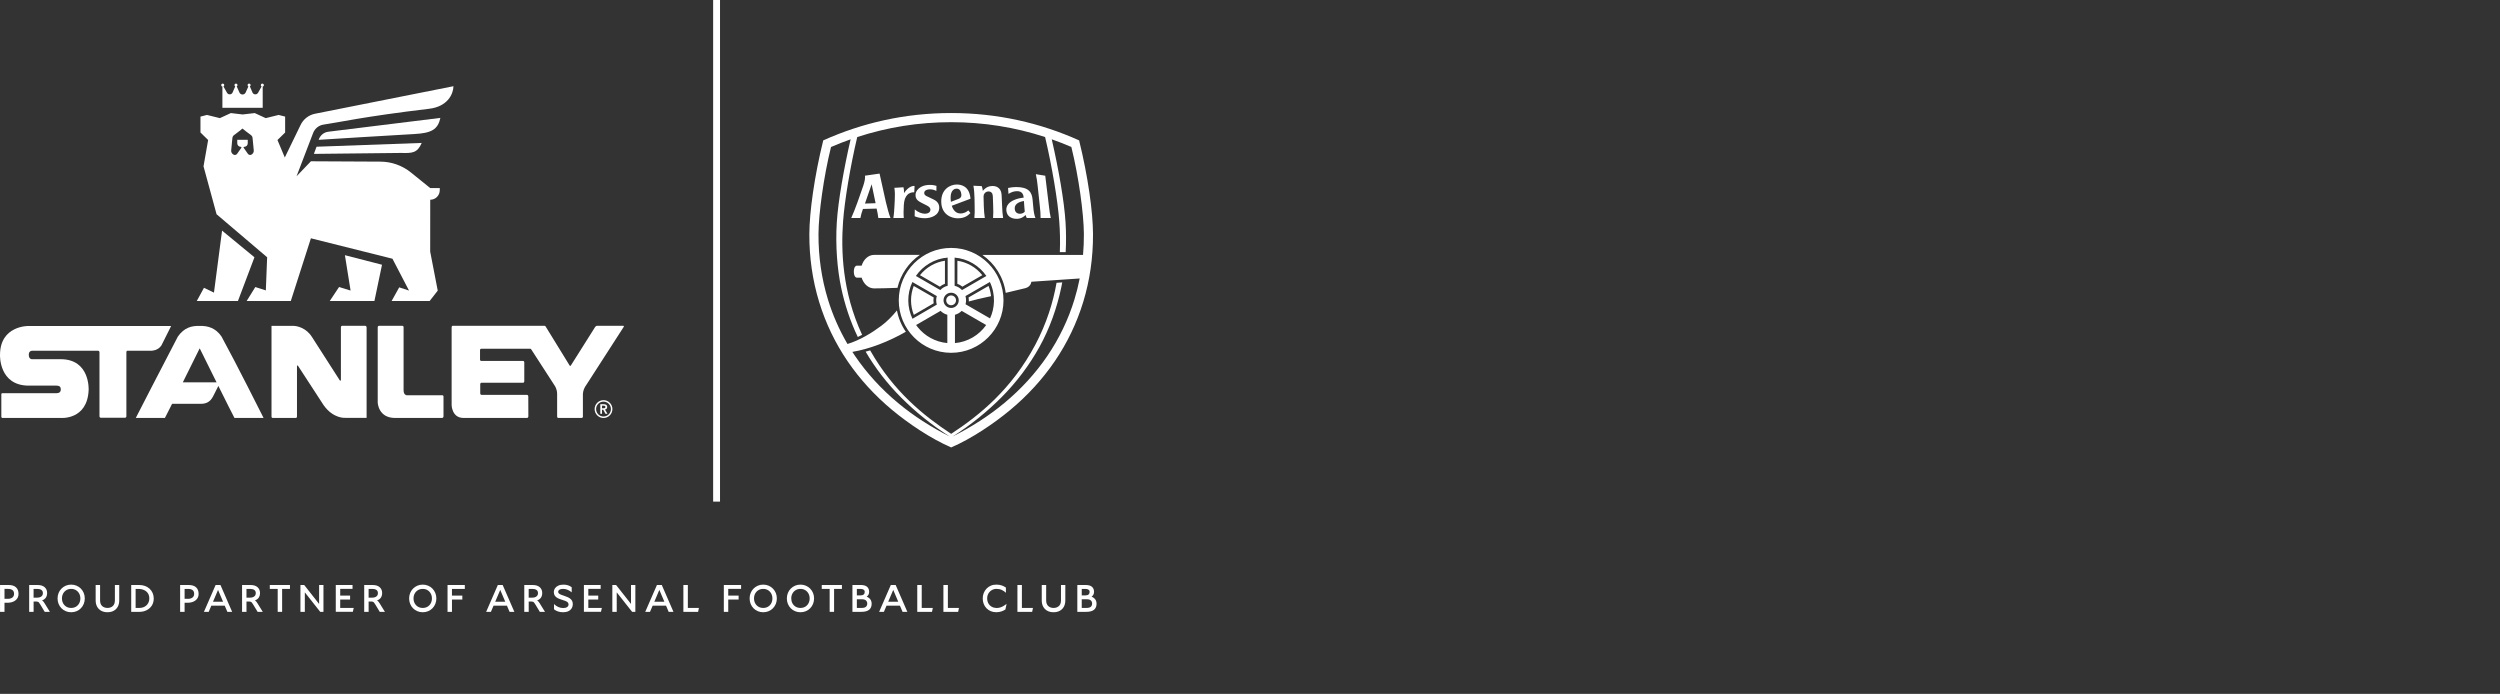 <svg width="245" height="68" viewBox="0 0 245 68" fill="none" xmlns="http://www.w3.org/2000/svg">
<rect x="0" y="0" width="245" height="68" fill="#333333" stroke="none"/>
<path d="M0.834 57.329C1.162 57.329 1.408 57.406 1.571 57.56C1.734 57.713 1.815 57.925 1.815 58.196C1.815 58.375 1.771 58.53 1.681 58.66C1.59 58.789 1.464 58.89 1.299 58.962C1.133 59.033 0.939 59.07 0.713 59.07H0.441V59.963H0.003V57.33H0.834V57.329ZM0.76 58.686C0.948 58.686 1.098 58.644 1.21 58.56C1.321 58.476 1.378 58.355 1.378 58.198C1.378 58.032 1.327 57.908 1.225 57.83C1.123 57.751 0.977 57.712 0.786 57.712H0.441V58.684H0.761L0.76 58.686Z" fill="white"></path>
<path d="M3.961 59.262C3.91 59.175 3.866 59.111 3.829 59.067C3.793 59.022 3.758 58.992 3.722 58.976C3.688 58.961 3.648 58.953 3.601 58.953H3.293V59.963H2.859V57.331H3.69C3.989 57.331 4.217 57.403 4.378 57.547C4.539 57.691 4.618 57.88 4.618 58.114C4.618 58.288 4.578 58.437 4.497 58.562C4.416 58.687 4.288 58.781 4.112 58.848C4.165 58.87 4.211 58.904 4.247 58.949C4.284 58.995 4.317 59.04 4.347 59.086L4.89 59.963H4.383L3.961 59.263V59.262ZM3.645 58.569C3.81 58.569 3.943 58.531 4.048 58.455C4.152 58.378 4.203 58.268 4.203 58.123C4.203 57.988 4.156 57.886 4.063 57.817C3.97 57.749 3.824 57.714 3.626 57.714H3.291V58.569H3.644H3.645Z" fill="white"></path>
<path d="M6.975 57.293C7.166 57.293 7.343 57.328 7.505 57.398C7.668 57.467 7.809 57.564 7.93 57.688C8.05 57.811 8.143 57.954 8.209 58.117C8.276 58.281 8.308 58.457 8.308 58.647C8.308 58.837 8.276 59.013 8.209 59.178C8.143 59.343 8.05 59.486 7.93 59.609C7.809 59.733 7.668 59.828 7.508 59.896C7.346 59.965 7.168 60 6.975 60C6.782 60 6.606 59.966 6.445 59.896C6.281 59.828 6.14 59.731 6.02 59.609C5.9 59.486 5.807 59.343 5.74 59.178C5.674 59.013 5.641 58.836 5.641 58.647C5.641 58.458 5.674 58.281 5.74 58.117C5.807 57.954 5.9 57.811 6.02 57.688C6.14 57.564 6.281 57.469 6.442 57.398C6.604 57.328 6.782 57.293 6.975 57.293ZM6.975 59.578C7.154 59.578 7.311 59.537 7.445 59.456C7.58 59.375 7.685 59.263 7.761 59.122C7.837 58.98 7.875 58.821 7.875 58.645C7.875 58.468 7.837 58.312 7.761 58.171C7.685 58.03 7.58 57.918 7.445 57.836C7.311 57.753 7.154 57.712 6.975 57.712C6.796 57.712 6.639 57.753 6.503 57.836C6.367 57.918 6.262 58.03 6.186 58.171C6.11 58.313 6.072 58.47 6.072 58.645C6.072 58.819 6.11 58.98 6.186 59.122C6.262 59.263 6.367 59.375 6.503 59.456C6.639 59.537 6.796 59.578 6.975 59.578Z" fill="white"></path>
<path d="M11.685 58.844C11.685 59.078 11.638 59.281 11.544 59.454C11.45 59.627 11.317 59.761 11.143 59.856C10.97 59.951 10.767 59.998 10.532 59.998C10.296 59.998 10.093 59.951 9.92 59.856C9.748 59.762 9.613 59.628 9.518 59.454C9.423 59.281 9.374 59.078 9.374 58.844V57.329H9.808V58.837C9.808 59.082 9.876 59.268 10.011 59.391C10.145 59.514 10.319 59.577 10.532 59.577C10.745 59.577 10.922 59.516 11.057 59.391C11.191 59.267 11.259 59.082 11.259 58.837V57.329H11.685V58.844Z" fill="white"></path>
<path d="M13.641 57.33C13.854 57.33 14.049 57.363 14.224 57.43C14.399 57.497 14.549 57.59 14.676 57.71C14.801 57.831 14.898 57.971 14.966 58.131C15.034 58.291 15.066 58.465 15.066 58.654C15.066 58.912 15.006 59.139 14.885 59.336C14.763 59.532 14.595 59.686 14.378 59.797C14.161 59.909 13.908 59.964 13.619 59.964H12.859V57.331H13.641V57.33ZM13.637 59.578C13.848 59.578 14.028 59.536 14.175 59.452C14.323 59.368 14.437 59.257 14.515 59.115C14.594 58.974 14.633 58.817 14.633 58.642C14.633 58.456 14.59 58.292 14.502 58.153C14.415 58.014 14.29 57.907 14.127 57.83C13.964 57.752 13.769 57.713 13.541 57.713H13.291V59.578H13.636H13.637Z" fill="white"></path>
<path d="M18.483 57.33C18.811 57.33 19.056 57.407 19.219 57.561C19.383 57.714 19.464 57.926 19.464 58.197C19.464 58.376 19.419 58.531 19.329 58.661C19.239 58.79 19.112 58.891 18.948 58.963C18.782 59.034 18.587 59.071 18.361 59.071H18.09V59.964H17.652V57.331H18.483V57.33ZM18.41 58.687C18.598 58.687 18.748 58.645 18.86 58.561C18.971 58.477 19.027 58.356 19.027 58.199C19.027 58.033 18.976 57.91 18.875 57.831C18.773 57.752 18.626 57.713 18.436 57.713H18.091V58.685H18.411L18.41 58.687Z" fill="white"></path>
<path d="M22.282 59.961L22.024 59.357H20.709L20.452 59.961H19.985L21.131 57.329H21.605L22.75 59.961H22.28H22.282ZM20.875 58.969H21.86L21.367 57.812L20.875 58.969Z" fill="white"></path>
<path d="M24.824 59.262C24.773 59.175 24.729 59.111 24.692 59.067C24.656 59.022 24.62 58.992 24.585 58.976C24.551 58.961 24.511 58.953 24.464 58.953H24.155V59.963H23.722V57.331H24.552C24.852 57.331 25.08 57.403 25.241 57.547C25.401 57.691 25.481 57.88 25.481 58.114C25.481 58.288 25.441 58.437 25.36 58.562C25.279 58.687 25.151 58.781 24.974 58.848C25.028 58.87 25.074 58.904 25.11 58.949C25.147 58.995 25.179 59.04 25.209 59.086L25.753 59.963H25.246L24.824 59.263V59.262ZM24.508 58.569C24.673 58.569 24.806 58.531 24.91 58.455C25.015 58.378 25.066 58.268 25.066 58.123C25.066 57.988 25.019 57.886 24.926 57.817C24.833 57.749 24.687 57.714 24.488 57.714H24.154V58.569H24.507H24.508Z" fill="white"></path>
<path d="M28.416 57.33V57.713H27.648V59.962H27.214V57.713H26.44V57.33H28.416Z" fill="white"></path>
<path d="M29.812 57.33L31.273 59.188V57.33H31.699V59.962H31.383L29.873 58.052V59.962H29.443V57.33H29.81H29.812Z" fill="white"></path>
<path d="M34.548 57.33V57.712H33.34V58.372H34.309V58.755H33.34V59.577H34.666L34.578 59.959H32.906V57.327H34.548V57.33Z" fill="white"></path>
<path d="M36.794 59.262C36.743 59.175 36.699 59.111 36.662 59.067C36.626 59.022 36.59 58.992 36.555 58.976C36.521 58.961 36.481 58.953 36.434 58.953H36.125V59.963H35.692V57.331H36.522C36.822 57.331 37.05 57.403 37.211 57.547C37.371 57.691 37.451 57.88 37.451 58.114C37.451 58.288 37.411 58.437 37.33 58.562C37.249 58.687 37.121 58.781 36.944 58.848C36.998 58.87 37.044 58.904 37.08 58.949C37.117 58.995 37.149 59.04 37.179 59.086L37.723 59.963H37.216L36.794 59.263V59.262ZM36.478 58.569C36.642 58.569 36.776 58.531 36.88 58.455C36.985 58.378 37.036 58.268 37.036 58.123C37.036 57.988 36.989 57.886 36.896 57.817C36.803 57.749 36.657 57.714 36.458 57.714H36.124V58.569H36.477H36.478Z" fill="white"></path>
<path d="M41.429 57.293C41.62 57.293 41.797 57.328 41.959 57.398C42.123 57.467 42.264 57.564 42.384 57.688C42.504 57.811 42.597 57.954 42.663 58.117C42.73 58.281 42.763 58.457 42.763 58.647C42.763 58.837 42.73 59.013 42.663 59.178C42.597 59.343 42.504 59.486 42.384 59.609C42.264 59.733 42.123 59.828 41.962 59.896C41.8 59.965 41.622 60 41.429 60C41.236 60 41.061 59.966 40.899 59.896C40.735 59.828 40.594 59.731 40.474 59.609C40.354 59.486 40.261 59.343 40.195 59.178C40.128 59.013 40.095 58.836 40.095 58.647C40.095 58.458 40.128 58.281 40.195 58.117C40.261 57.954 40.354 57.811 40.474 57.688C40.594 57.564 40.735 57.469 40.896 57.398C41.058 57.328 41.236 57.293 41.429 57.293ZM41.429 59.578C41.608 59.578 41.765 59.537 41.899 59.456C42.034 59.375 42.139 59.263 42.215 59.122C42.291 58.98 42.329 58.821 42.329 58.645C42.329 58.468 42.291 58.312 42.215 58.171C42.139 58.03 42.034 57.918 41.899 57.836C41.765 57.753 41.608 57.712 41.429 57.712C41.25 57.712 41.093 57.753 40.957 57.836C40.822 57.918 40.716 58.03 40.64 58.171C40.564 58.313 40.526 58.47 40.526 58.645C40.526 58.819 40.564 58.98 40.64 59.122C40.716 59.263 40.822 59.375 40.957 59.456C41.093 59.537 41.25 59.578 41.429 59.578Z" fill="white"></path>
<path d="M44.293 58.756V59.962H43.859V57.33H45.552V57.713H44.291V58.372H45.309V58.755H44.291L44.293 58.756Z" fill="white"></path>
<path d="M49.939 59.962L49.681 59.358H48.366L48.109 59.962H47.643L48.788 57.33H49.262L50.408 59.962H49.938H49.939ZM48.531 58.97H49.516L49.023 57.812L48.531 58.97Z" fill="white"></path>
<path d="M52.481 59.262C52.43 59.175 52.386 59.111 52.349 59.067C52.313 59.022 52.278 58.992 52.242 58.976C52.208 58.961 52.168 58.953 52.121 58.953H51.813V59.963H51.379V57.331H52.21C52.509 57.331 52.737 57.403 52.898 57.547C53.059 57.691 53.138 57.88 53.138 58.114C53.138 58.288 53.098 58.437 53.017 58.562C52.936 58.687 52.808 58.781 52.632 58.848C52.685 58.87 52.731 58.904 52.767 58.949C52.804 58.995 52.837 59.04 52.867 59.086L53.41 59.963H52.903L52.481 59.263V59.262ZM52.165 58.569C52.33 58.569 52.463 58.531 52.568 58.455C52.672 58.378 52.723 58.268 52.723 58.123C52.723 57.988 52.676 57.886 52.583 57.817C52.49 57.749 52.344 57.714 52.146 57.714H51.811V58.569H52.164H52.165Z" fill="white"></path>
<path d="M54.702 58.001C54.702 58.069 54.73 58.128 54.789 58.173C54.848 58.221 54.925 58.261 55.02 58.295C55.116 58.33 55.218 58.365 55.325 58.403C55.42 58.434 55.515 58.471 55.611 58.512C55.706 58.552 55.794 58.602 55.872 58.661C55.95 58.72 56.013 58.794 56.061 58.88C56.11 58.967 56.133 59.073 56.133 59.195C56.133 59.352 56.096 59.491 56.023 59.612C55.95 59.732 55.843 59.827 55.703 59.896C55.564 59.964 55.392 60 55.189 60C54.985 60 54.816 59.972 54.668 59.918C54.519 59.865 54.393 59.795 54.293 59.712V59.196C54.422 59.323 54.563 59.422 54.715 59.487C54.866 59.554 55.026 59.587 55.193 59.587C55.36 59.587 55.497 59.554 55.586 59.487C55.673 59.42 55.718 59.338 55.718 59.237C55.718 59.146 55.686 59.073 55.626 59.019C55.565 58.965 55.485 58.921 55.387 58.884C55.289 58.849 55.184 58.813 55.071 58.779C54.976 58.75 54.88 58.716 54.786 58.678C54.692 58.64 54.608 58.594 54.532 58.539C54.456 58.486 54.395 58.416 54.347 58.334C54.3 58.25 54.278 58.147 54.278 58.024C54.278 57.884 54.316 57.759 54.392 57.649C54.468 57.54 54.576 57.454 54.717 57.39C54.858 57.325 55.027 57.294 55.223 57.294C55.545 57.294 55.814 57.38 56.027 57.552V58.053C55.915 57.952 55.786 57.869 55.642 57.806C55.497 57.742 55.344 57.711 55.182 57.711C55.02 57.711 54.907 57.738 54.824 57.793C54.742 57.848 54.702 57.918 54.702 58.002V58.001Z" fill="white"></path>
<path d="M58.864 57.33V57.712H57.656V58.372H58.626V58.755H57.656V59.577H58.982L58.895 59.959H57.223V57.327H58.864V57.33Z" fill="white"></path>
<path d="M60.377 57.33L61.839 59.188V57.33H62.265V59.962H61.949L60.439 58.052V59.962H60.009V57.33H60.376H60.377Z" fill="white"></path>
<path d="M65.53 59.962L65.273 59.358H63.958L63.7 59.962H63.234L64.38 57.33H64.854L65.999 59.962H65.529H65.53ZM64.124 58.97H65.109L64.616 57.812L64.124 58.97Z" fill="white"></path>
<path d="M68.414 59.961H66.971V57.329H67.409V59.579H68.495L68.414 59.961Z" fill="white"></path>
<path d="M71.368 58.755V59.961H70.935V57.329H72.627V57.712H71.367V58.371H72.384V58.754H71.367L71.368 58.755Z" fill="white"></path>
<path d="M74.796 57.293C74.987 57.293 75.165 57.328 75.327 57.398C75.49 57.467 75.631 57.564 75.751 57.688C75.871 57.811 75.964 57.954 76.031 58.117C76.097 58.281 76.13 58.457 76.13 58.647C76.13 58.837 76.097 59.013 76.031 59.178C75.964 59.343 75.871 59.486 75.751 59.609C75.631 59.733 75.49 59.828 75.329 59.896C75.167 59.965 74.99 60 74.796 60C74.603 60 74.428 59.966 74.266 59.896C74.103 59.828 73.962 59.731 73.841 59.609C73.721 59.486 73.629 59.343 73.562 59.178C73.495 59.013 73.463 58.836 73.463 58.647C73.463 58.458 73.495 58.281 73.562 58.117C73.629 57.954 73.721 57.811 73.841 57.688C73.962 57.564 74.103 57.469 74.263 57.398C74.425 57.328 74.603 57.293 74.796 57.293ZM74.796 59.578C74.975 59.578 75.132 59.537 75.266 59.456C75.401 59.375 75.507 59.263 75.583 59.122C75.658 58.98 75.696 58.821 75.696 58.645C75.696 58.468 75.658 58.312 75.583 58.171C75.507 58.03 75.401 57.918 75.266 57.836C75.132 57.753 74.975 57.712 74.796 57.712C74.617 57.712 74.461 57.753 74.325 57.836C74.189 57.918 74.083 58.03 74.007 58.171C73.932 58.313 73.894 58.47 73.894 58.645C73.894 58.819 73.932 58.98 74.007 59.122C74.083 59.263 74.189 59.375 74.325 59.456C74.461 59.537 74.617 59.578 74.796 59.578Z" fill="white"></path>
<path d="M78.445 57.293C78.636 57.293 78.814 57.328 78.976 57.398C79.139 57.467 79.28 57.564 79.4 57.688C79.52 57.811 79.613 57.954 79.68 58.117C79.746 58.281 79.779 58.457 79.779 58.647C79.779 58.837 79.746 59.013 79.68 59.178C79.613 59.343 79.52 59.486 79.4 59.609C79.28 59.733 79.139 59.828 78.978 59.896C78.817 59.965 78.639 60 78.445 60C78.252 60 78.077 59.966 77.915 59.896C77.752 59.828 77.611 59.731 77.491 59.609C77.371 59.486 77.278 59.343 77.211 59.178C77.145 59.013 77.112 58.836 77.112 58.647C77.112 58.458 77.145 58.281 77.211 58.117C77.278 57.954 77.371 57.811 77.491 57.688C77.611 57.564 77.752 57.469 77.913 57.398C78.075 57.328 78.252 57.293 78.445 57.293ZM78.445 59.578C78.624 59.578 78.781 59.537 78.916 59.456C79.05 59.375 79.156 59.263 79.232 59.122C79.308 58.98 79.346 58.821 79.346 58.645C79.346 58.468 79.308 58.312 79.232 58.171C79.156 58.03 79.05 57.918 78.916 57.836C78.781 57.753 78.624 57.712 78.445 57.712C78.267 57.712 78.11 57.753 77.974 57.836C77.838 57.918 77.732 58.03 77.657 58.171C77.581 58.313 77.543 58.47 77.543 58.645C77.543 58.819 77.581 58.98 77.657 59.122C77.732 59.263 77.838 59.375 77.974 59.456C78.11 59.537 78.267 59.578 78.445 59.578Z" fill="white"></path>
<path d="M82.508 57.33V57.713H81.74V59.962H81.306V57.713H80.531V57.33H82.508Z" fill="white"></path>
<path d="M85.176 58C85.176 58.202 85.095 58.361 84.933 58.476C85.085 58.532 85.205 58.619 85.291 58.736C85.377 58.852 85.422 58.998 85.422 59.172C85.422 59.425 85.34 59.62 85.176 59.757C85.012 59.893 84.753 59.961 84.398 59.961H83.538V57.329H84.335C84.624 57.329 84.837 57.388 84.972 57.505C85.108 57.621 85.176 57.787 85.176 58ZM84.357 58.346C84.478 58.346 84.572 58.318 84.641 58.258C84.71 58.2 84.744 58.116 84.744 58.008C84.744 57.915 84.709 57.842 84.637 57.791C84.566 57.739 84.466 57.713 84.335 57.713H83.972V58.348H84.357V58.346ZM84.446 59.577C84.634 59.577 84.773 59.539 84.859 59.465C84.946 59.39 84.99 59.286 84.99 59.153C84.99 59.019 84.945 58.917 84.858 58.84C84.77 58.766 84.643 58.728 84.479 58.728H83.972V59.576H84.446V59.577Z" fill="white"></path>
<path d="M88.451 59.962L88.194 59.358H86.879L86.621 59.962H86.155L87.3 57.33H87.775L88.92 59.962H88.45H88.451ZM87.044 58.97H88.029L87.537 57.812L87.044 58.97Z" fill="white"></path>
<path d="M91.335 59.962H89.892V57.33H90.329V59.58H91.416L91.335 59.962Z" fill="white"></path>
<path d="M93.898 59.961H92.454V57.329H92.892V59.579H93.979L93.898 59.961Z" fill="white"></path>
<path d="M97.639 59.582C97.773 59.587 97.901 59.57 98.023 59.531C98.144 59.492 98.257 59.441 98.361 59.378C98.466 59.315 98.56 59.25 98.646 59.184L98.528 59.729C98.425 59.802 98.296 59.865 98.14 59.919C97.985 59.971 97.817 59.998 97.635 59.998C97.439 59.998 97.26 59.964 97.098 59.897C96.936 59.828 96.796 59.734 96.677 59.611C96.559 59.488 96.467 59.345 96.403 59.181C96.339 59.017 96.308 58.84 96.308 58.649C96.308 58.457 96.339 58.287 96.403 58.123C96.467 57.959 96.559 57.815 96.677 57.691C96.796 57.565 96.936 57.468 97.098 57.397C97.26 57.326 97.439 57.292 97.635 57.292C97.831 57.292 98.016 57.318 98.168 57.372C98.319 57.424 98.457 57.494 98.579 57.58V58.093C98.467 57.983 98.335 57.891 98.182 57.818C98.031 57.746 97.856 57.709 97.657 57.709C97.489 57.709 97.335 57.749 97.196 57.831C97.058 57.912 96.948 58.022 96.866 58.162C96.783 58.303 96.743 58.461 96.743 58.638C96.743 58.827 96.783 58.992 96.862 59.133C96.941 59.273 97.049 59.382 97.184 59.459C97.32 59.536 97.472 59.577 97.638 59.582H97.639Z" fill="white"></path>
<path d="M101.151 59.961H99.708V57.329H100.146V59.579H101.232L101.151 59.961Z" fill="white"></path>
<path d="M104.401 58.845C104.401 59.079 104.354 59.282 104.26 59.455C104.166 59.628 104.033 59.762 103.859 59.857C103.687 59.952 103.483 59.999 103.248 59.999C103.013 59.999 102.809 59.952 102.637 59.857C102.464 59.763 102.33 59.629 102.234 59.455C102.139 59.282 102.091 59.079 102.091 58.845V57.33H102.524V58.838C102.524 59.083 102.592 59.269 102.727 59.392C102.861 59.517 103.035 59.578 103.248 59.578C103.461 59.578 103.639 59.517 103.773 59.392C103.908 59.267 103.976 59.083 103.976 58.838V57.33H104.401V58.845Z" fill="white"></path>
<path d="M107.216 58C107.216 58.202 107.135 58.361 106.973 58.476C107.124 58.532 107.244 58.619 107.331 58.736C107.418 58.852 107.461 58.998 107.461 59.172C107.461 59.425 107.379 59.62 107.216 59.757C107.052 59.893 106.792 59.961 106.437 59.961H105.578V57.329H106.374C106.663 57.329 106.876 57.388 107.012 57.505C107.148 57.621 107.216 57.787 107.216 58ZM106.397 58.346C106.517 58.346 106.611 58.318 106.68 58.258C106.749 58.2 106.783 58.116 106.783 58.008C106.783 57.915 106.748 57.842 106.676 57.791C106.606 57.739 106.505 57.713 106.374 57.713H106.011V58.348H106.397V58.346ZM106.484 59.577C106.672 59.577 106.811 59.539 106.897 59.465C106.984 59.39 107.027 59.286 107.027 59.153C107.027 59.019 106.983 58.917 106.896 58.84C106.808 58.766 106.681 58.728 106.517 58.728H106.01V59.576H106.484V59.577Z" fill="white"></path>
<path d="M59.127 40.012C59.222 40.012 59.331 40.004 59.331 39.882C59.331 39.771 59.228 39.758 59.142 39.758H58.998V40.012H59.127ZM58.831 39.613H59.156C59.337 39.613 59.505 39.672 59.505 39.883C59.505 40.018 59.427 40.118 59.288 40.138L59.536 40.553H59.335L59.118 40.155H58.997V40.553H58.83V39.613H58.831Z" fill="white"></path>
<path d="M59.144 39.36C58.743 39.36 58.418 39.687 58.418 40.089C58.418 40.492 58.743 40.818 59.144 40.818C59.545 40.818 59.87 40.492 59.87 40.089C59.87 39.687 59.545 39.36 59.144 39.36ZM59.144 40.964C58.664 40.964 58.273 40.572 58.273 40.089C58.273 39.607 58.664 39.215 59.144 39.215C59.625 39.215 60.016 39.607 60.016 40.089C60.016 40.572 59.625 40.964 59.144 40.964Z" fill="white"></path>
<path d="M16.775 31.945H2.812C2.812 31.945 0.001 31.874 0.001 34.788C0.001 34.788 -0.123 37.792 2.821 37.792H5.53C5.53 37.792 5.948 37.77 5.948 38.082C5.948 38.082 6.051 38.532 5.549 38.532H0.241C0.113 38.532 0.131 38.647 0.131 38.647V40.847C0.131 40.847 0.139 40.958 0.233 40.958H5.948C5.948 40.958 8.571 41.194 8.687 38.208C8.687 38.208 8.844 35.202 5.948 35.202H3.18C3.18 35.202 2.821 35.251 2.821 34.776C2.821 34.776 2.782 34.371 3.18 34.371H9.613C9.613 34.371 9.733 34.371 9.749 34.513V40.793C9.749 40.793 9.745 40.929 9.87 40.936H12.281C12.386 40.908 12.385 40.798 12.385 40.798V34.537C12.385 34.537 12.37 34.371 12.501 34.371H14.853C14.853 34.371 15.469 34.376 15.816 33.856L16.773 31.945H16.775Z" fill="white"></path>
<path d="M43.463 40.807V38.867C43.463 38.719 43.342 38.737 43.342 38.737H39.903C39.903 38.737 39.551 38.759 39.551 38.249V32.068C39.551 31.915 39.433 31.931 39.433 31.931H37.138C37.01 31.931 37.016 32.081 37.016 32.081V39.454C37.016 39.454 37.067 40.959 38.713 40.959H43.326C43.326 40.959 43.462 40.953 43.462 40.807" fill="white"></path>
<path d="M55.935 35.832L58.324 32.043C58.324 32.043 58.396 31.928 58.523 31.928H61.089C61.089 31.928 61.174 31.942 61.13 32.024L57.458 37.723C57.095 38.211 57.124 38.676 57.124 38.676V40.825C57.124 40.825 57.135 40.951 56.999 40.959H54.725C54.594 40.959 54.599 40.825 54.599 40.825V38.606C54.599 38.119 54.361 37.795 54.361 37.795L52.056 34.233C52.027 34.18 51.965 34.179 51.965 34.179H47.157C47.041 34.179 47.043 34.302 47.043 34.302V35.242C47.043 35.242 47.039 35.369 47.154 35.369H51.255C51.255 35.369 51.38 35.364 51.38 35.524V37.356C51.38 37.356 51.388 37.508 51.251 37.508H47.186C47.066 37.508 47.063 37.647 47.063 37.647V38.558C47.063 38.558 47.079 38.697 47.182 38.697H51.644C51.644 38.697 51.773 38.7 51.773 38.856L51.779 40.801C51.779 40.801 51.784 40.957 51.639 40.957H45.384C44.289 40.932 44.26 39.719 44.26 39.719V32.085C44.26 32.085 44.255 31.927 44.379 31.927H53.366C53.366 31.927 53.436 31.929 53.475 32.002L55.827 35.825C55.827 35.825 55.867 35.899 55.936 35.831" fill="white"></path>
<path d="M26.607 40.822C26.607 40.822 26.602 40.956 26.723 40.959H28.982C28.982 40.959 29.104 40.959 29.104 40.822V35.874C29.104 35.874 29.101 35.827 29.134 35.819C29.134 35.819 29.161 35.8 29.199 35.841L31.714 39.706C32.663 41.049 33.823 40.948 33.823 40.948H35.927V32.096C35.927 31.924 35.789 31.931 35.789 31.931H33.524C33.401 31.931 33.409 32.096 33.409 32.096V37.224C33.403 37.3 33.366 37.307 33.366 37.307C33.324 37.318 33.294 37.267 33.294 37.267L30.575 33.028C29.993 32.108 29.093 31.933 28.718 31.933H26.608V40.822H26.607Z" fill="white"></path>
<path d="M17.915 37.471C18.755 35.782 19.57 34.135 19.57 34.135C19.57 34.135 20.382 35.782 21.224 37.471H17.915ZM21.708 32.981C21.137 32.137 20.363 31.917 19.571 31.94C18.776 31.918 18.056 32.099 17.432 32.981C16 35.709 13.308 40.958 13.308 40.958H16.162C16.272 40.749 16.533 40.235 16.866 39.572H19.701C20.16 39.572 20.589 39.423 20.885 38.838C21.05 38.516 21.256 38.107 21.399 37.821C22.099 39.229 22.779 40.588 22.976 40.958C24.287 40.95 24.097 40.95 25.83 40.958C25.83 40.958 23.089 35.494 21.708 32.981Z" fill="white"></path>
<path d="M34.357 28.475L33.226 28.129L32.315 29.499H36.693L37.437 25.945L33.801 25.008L34.357 28.475Z" fill="white"></path>
<path d="M21.763 22.6L20.968 28.677L19.989 28.205L19.284 29.499H23.317L24.936 25.213L21.763 22.6Z" fill="white"></path>
<path d="M43.157 11.554L32.186 12.908C31.737 12.958 31.374 13.266 31.225 13.704C31.225 13.704 38.702 13.233 40.554 13.139C42.287 13.051 42.909 12.695 43.158 11.554" fill="white"></path>
<path d="M30.762 15.081L39.314 14.988C40.422 15.021 40.902 14.988 41.328 14.008L31.021 14.379L30.762 15.081Z" fill="white"></path>
<path d="M24.698 15.118L24.669 15.139C24.553 15.219 24.394 15.197 24.304 15.088L23.865 14.463C23.865 14.422 23.898 14.388 23.938 14.388C24.126 14.388 24.279 14.234 24.279 14.046V13.701H23.252V14.046C23.252 14.234 23.405 14.388 23.593 14.388C23.634 14.388 23.666 14.421 23.666 14.463L23.227 15.088C23.137 15.198 22.979 15.22 22.862 15.139L22.833 15.118C22.71 15.031 22.642 14.885 22.657 14.735L22.768 13.589C22.768 13.536 22.776 13.482 22.791 13.43C22.816 13.344 22.878 13.277 22.952 13.228C23.212 13.053 23.763 12.598 23.763 12.598H23.764C23.764 12.598 24.318 13.055 24.577 13.228C24.65 13.276 24.71 13.344 24.735 13.428C24.75 13.479 24.758 13.533 24.758 13.588L24.869 14.734C24.884 14.883 24.817 15.03 24.693 15.117M30.916 11.137C30.264 11.254 29.711 11.685 29.437 12.289L27.91 15.434L27.191 13.722L27.943 12.986V11.427L27.307 11.264L26.041 11.577L24.966 11.081L23.784 11.217L22.623 11.081L21.548 11.577L20.282 11.264L19.646 11.427V12.986L20.398 13.722L19.945 16.3L21.224 20.996L26.18 25.212L26.052 28.46L25.021 28.13L24.172 29.5H28.498L30.469 23.353L38.46 25.355L40.084 28.477L39.122 28.16L38.377 29.501H42.103L42.898 28.48L42.159 24.661L42.163 19.576C42.679 19.576 43.097 19.157 43.097 18.639V18.433H42.164L40.27 16.903C39.412 16.21 38.341 15.835 37.24 15.84L30.47 15.805L29.06 17.276L30.699 13.001C30.878 12.572 31.268 12.269 31.728 12.207C33.118 12.015 35.468 11.447 42.068 10.658C43.853 10.445 44.424 9.23 44.44 8.448L30.916 11.138V11.137Z" fill="white"></path>
<path d="M21.795 8.484V10.565H25.745V8.484C25.809 8.469 25.859 8.412 25.859 8.343C25.859 8.26 25.792 8.193 25.71 8.193C25.628 8.193 25.561 8.26 25.561 8.343C25.561 8.399 25.592 8.448 25.639 8.473L25.292 9.089C25.173 9.308 24.856 9.298 24.749 9.076L24.487 8.469C24.53 8.442 24.561 8.398 24.561 8.343C24.561 8.26 24.494 8.193 24.412 8.193C24.329 8.193 24.263 8.26 24.263 8.343C24.263 8.399 24.295 8.446 24.341 8.473L24.067 9.078C24.013 9.186 23.902 9.259 23.776 9.262H23.764C23.636 9.259 23.526 9.186 23.471 9.078L23.197 8.473C23.244 8.448 23.275 8.4 23.275 8.343C23.275 8.26 23.209 8.193 23.126 8.193C23.044 8.193 22.977 8.26 22.977 8.343C22.977 8.397 23.008 8.442 23.051 8.469L22.789 9.076C22.682 9.298 22.365 9.308 22.246 9.089L21.898 8.473C21.944 8.448 21.977 8.399 21.977 8.343C21.977 8.26 21.91 8.193 21.828 8.193C21.746 8.193 21.679 8.26 21.679 8.343C21.679 8.412 21.727 8.469 21.793 8.484" fill="white"></path>
<path d="M70.562 0H69.888V49.158H70.562V0Z" fill="white"></path>
<path d="M106.137 24.98C106.196 24.304 106.225 23.621 106.221 22.93C106.21 20.934 105.707 17.282 104.993 14.404C104.358 14.13 103.718 13.879 103.07 13.65C103.739 16.547 104.294 19.716 104.423 21.778C104.486 22.779 104.486 23.768 104.436 24.71H103.863C103.909 23.609 103.875 22.597 103.809 21.706C103.658 19.641 103.104 16.332 102.42 13.43C99.461 12.464 96.377 11.974 93.216 11.974C90.055 11.974 86.969 12.464 84.009 13.431C83.325 16.334 82.772 19.642 82.621 21.707C82.413 24.533 82.525 28.586 84.488 32.813C84.351 32.886 84.201 32.959 84.063 33.025C83.321 31.482 82.775 29.825 82.429 28.17C82.063 26.421 81.859 24.131 82.007 21.779C82.137 19.717 82.692 16.55 83.36 13.653C82.713 13.881 82.073 14.132 81.44 14.405C80.724 17.283 80.222 20.935 80.212 22.931C80.2 25.156 80.516 27.312 81.135 29.339C81.602 30.866 82.246 32.332 83.054 33.711C84.29 33.33 85.433 32.628 86.379 31.92C86.962 31.485 87.473 30.949 87.901 30.422C88.043 31.187 88.346 31.896 88.773 32.513C87.062 33.489 85.208 34.202 83.531 34.485C83.618 34.62 83.707 34.755 83.799 34.889C84.947 36.576 86.363 38.126 88.01 39.495C89.513 40.746 91.223 41.849 93.084 42.783C91.248 41.614 89.717 40.361 88.334 38.982C86.945 37.597 85.78 36.079 84.833 34.464C85.012 34.417 85.113 34.386 85.275 34.336C87.558 38.364 90.55 40.768 93.216 42.516C96.002 40.69 99.145 38.147 101.462 33.78C102.57 31.693 103.202 29.63 103.542 27.713L104.099 27.675C104.069 27.845 104.037 28.008 104.003 28.17C103.581 30.186 102.864 32.202 101.858 34.013C100.867 35.797 99.615 37.469 98.099 38.982C96.714 40.362 95.185 41.614 93.347 42.783C95.208 41.849 96.921 40.745 98.424 39.495C100.071 38.127 101.487 36.578 102.635 34.889C103.8 33.177 104.696 31.309 105.298 29.339C105.502 28.669 105.673 27.986 105.81 27.29L101.078 27.611C101.035 27.871 100.86 28.155 100.441 28.25L98.56 28.699C98.35 27.159 97.493 25.826 96.273 24.983H106.138L106.137 24.98ZM105.753 13.757C106.632 17.32 107.105 20.776 107.115 22.925C107.127 25.224 106.804 27.47 106.153 29.6C105.524 31.657 104.589 33.606 103.373 35.392C102.178 37.148 100.705 38.76 98.993 40.184C97.384 41.522 95.204 42.99 93.216 43.849C91.228 42.989 89.048 41.522 87.439 40.184C85.728 38.761 84.253 37.149 83.058 35.392C81.842 33.604 80.907 31.655 80.279 29.6C79.627 27.47 79.304 25.224 79.316 22.925C79.328 20.775 79.799 17.32 80.678 13.757C84.49 12.046 88.685 11.077 93.216 11.077C97.747 11.077 101.943 12.046 105.754 13.757M85.421 18.061L85.809 19.914L84.765 19.949L85.42 18.061H85.421ZM102.976 21.363C102.887 20.983 102.842 20.603 102.794 20.186L102.434 17.22L101.512 17.07C101.602 17.457 101.639 17.764 101.686 18.179L101.901 20.185C101.948 20.603 101.981 20.983 101.978 21.362H102.976V21.363ZM101.471 21.363C101.349 21.062 101.287 20.661 101.257 20.243L101.197 19.603C101.141 18.847 100.823 18.329 99.575 18.329C99.359 18.329 99.043 18.363 98.79 18.421L98.832 19.001C99.085 18.845 99.347 18.734 99.67 18.734C99.993 18.734 100.291 18.87 100.319 19.368C99.997 19.405 99.695 19.46 99.357 19.612C98.977 19.783 98.583 20.091 98.621 20.614C98.663 21.193 99.099 21.445 99.648 21.445C100.062 21.445 100.352 21.23 100.509 21.069C100.537 21.176 100.578 21.282 100.625 21.365H101.474L101.471 21.363ZM98.306 21.363C98.245 20.983 98.223 20.603 98.207 20.186L98.158 19.125C98.135 18.561 97.813 18.227 97.271 18.227C96.973 18.227 96.621 18.322 96.319 18.705C96.309 18.624 96.264 18.356 96.207 18.238L95.395 18.202C95.466 18.595 95.486 18.989 95.502 19.406L95.515 20.188C95.531 20.606 95.52 20.986 95.488 21.365H96.512C96.452 20.985 96.428 20.605 96.412 20.188L96.389 19.287C96.377 18.967 96.616 18.764 96.862 18.762C97.147 18.758 97.286 18.946 97.297 19.232L97.331 20.188C97.346 20.606 97.352 20.986 97.32 21.365H98.305L98.306 21.363ZM93.876 21.392C94.46 21.392 94.812 21.185 95.101 20.88L94.896 20.62C94.739 20.744 94.5 20.927 94.105 20.919C93.686 20.91 93.41 20.598 93.274 20.165L95.11 19.475C95.053 18.866 94.845 18.514 94.554 18.311C94.328 18.153 94.055 18.082 93.765 18.082C93.104 18.082 92.221 18.553 92.243 19.783C92.267 21.017 93.21 21.395 93.875 21.395M90.637 21.386C91.261 21.386 92.034 21.099 92.047 20.369C92.056 19.848 91.676 19.632 91.45 19.527C91.224 19.422 90.987 19.307 90.876 19.253C90.772 19.203 90.557 19.123 90.575 18.886C90.594 18.66 90.851 18.553 91.129 18.553C91.363 18.553 91.59 18.617 91.764 18.712L91.773 18.216C91.642 18.168 91.432 18.12 91.113 18.12C90.852 18.12 90.519 18.17 90.255 18.32C89.955 18.49 89.743 18.763 89.724 19.051C89.695 19.481 89.933 19.684 90.268 19.853C90.497 19.969 90.714 20.079 90.852 20.151C91.036 20.248 91.196 20.366 91.18 20.58C91.164 20.797 90.965 20.944 90.62 20.944C90.335 20.944 89.926 20.778 89.648 20.523L89.636 21.192C89.879 21.314 90.277 21.387 90.638 21.387M89.628 18.22C89.372 18.208 88.983 18.339 88.592 18.927C88.602 18.704 88.582 18.502 88.54 18.352L87.648 18.407C87.712 18.788 87.711 19.184 87.687 19.6L87.661 20.113C87.638 20.531 87.615 20.985 87.547 21.363H88.57C88.536 20.978 88.551 20.521 88.574 20.102C88.603 19.595 88.724 19.299 88.92 19.096C89.132 18.875 89.406 18.832 89.597 18.845L89.628 18.22ZM87.269 21.363C87.123 21.02 86.931 20.29 86.813 19.789L86.197 17.011L84.767 17.217C84.802 17.422 84.747 17.78 84.59 18.235C84.29 19.114 83.805 20.53 83.42 21.365H84.321C84.366 21.097 84.443 20.826 84.569 20.477L85.908 20.442C85.967 20.706 86.058 21.126 86.075 21.365H87.269V21.363ZM94.176 18.853C94.257 19.149 94.238 19.385 93.919 19.498L93.19 19.779C93.171 19.648 93.161 19.511 93.161 19.374C93.156 18.613 93.565 18.499 93.7 18.488C93.926 18.468 94.106 18.591 94.178 18.853M100.383 20.243C100.398 20.43 100.403 20.564 100.426 20.744C100.328 20.861 100.166 20.94 99.991 20.948C99.703 20.961 99.453 20.808 99.443 20.437C99.434 20.104 99.661 19.81 100.344 19.697L100.383 20.243ZM89.554 30.857L91.5 29.724C91.466 29.533 91.467 29.339 91.5 29.148L89.547 28.025C89.192 28.935 89.193 29.945 89.554 30.857ZM93.691 29.433C93.691 29.167 93.475 28.952 93.21 28.952C92.945 28.952 92.729 29.168 92.729 29.433C92.729 29.698 92.945 29.914 93.21 29.914C93.475 29.914 93.691 29.698 93.691 29.433ZM97.123 29.027C97.087 28.681 97.005 28.345 96.877 28.023L94.921 29.149C94.936 29.242 94.946 29.336 94.946 29.431C94.946 29.469 94.944 29.507 94.941 29.545C95.494 29.394 96.077 29.248 96.667 29.124C96.811 29.094 96.964 29.061 97.123 29.026M93.825 25.553L93.821 27.813C94.003 27.88 94.166 27.968 94.314 28.092L96.267 26.968C95.657 26.201 94.789 25.699 93.824 25.553M90.155 26.968L92.105 28.093C92.254 27.969 92.422 27.873 92.604 27.806V25.552C91.637 25.696 90.766 26.201 90.155 26.968ZM97.021 31.204C97.48 30.238 97.602 28.871 97.007 27.635L94.615 29.016C94.688 29.256 94.699 29.543 94.623 29.817L97.021 31.203V31.204ZM96.645 31.853L94.246 30.466C94.065 30.647 93.838 30.781 93.585 30.848V33.623C94.849 33.511 95.953 32.838 96.645 31.853ZM93.957 29.433C93.957 29.02 93.623 28.686 93.211 28.686C92.8 28.686 92.465 29.02 92.465 29.433C92.465 29.846 92.8 30.18 93.211 30.18C93.623 30.18 93.957 29.846 93.957 29.433ZM92.838 33.621V30.846C92.623 30.79 92.429 30.686 92.265 30.546C92.235 30.52 92.205 30.492 92.177 30.464L89.778 31.852C89.827 31.921 89.879 31.988 89.931 32.055C90.627 32.927 91.663 33.515 92.838 33.62M91.808 29.853C91.727 29.584 91.723 29.293 91.806 29.014L89.414 27.637C88.86 28.811 88.895 30.131 89.422 31.24L91.807 29.853H91.808ZM89.758 27.045L92.147 28.425C92.34 28.221 92.589 28.073 92.871 28.006V25.244C91.58 25.347 90.454 26.037 89.756 27.045M93.552 28.007C93.834 28.074 94.085 28.222 94.277 28.427L96.666 27.046C95.968 26.037 94.843 25.349 93.552 25.245V28.007ZM98.343 29.434C98.343 32.273 96.046 34.575 93.211 34.575C90.377 34.575 88.079 32.274 88.079 29.434C88.079 26.595 90.377 24.296 93.211 24.296C96.046 24.296 98.343 26.596 98.343 29.434ZM85.66 28.264C85.105 28.264 84.631 27.826 84.441 27.21H83.975C83.855 27.21 83.676 27.064 83.676 26.623C83.676 26.181 83.855 26.035 83.975 26.035H84.441C84.629 25.418 85.105 24.979 85.66 24.979H90.148C89.059 25.731 88.259 26.876 87.951 28.209C86.957 28.243 86.196 28.264 85.66 28.264Z" fill="white"></path>
</svg>
